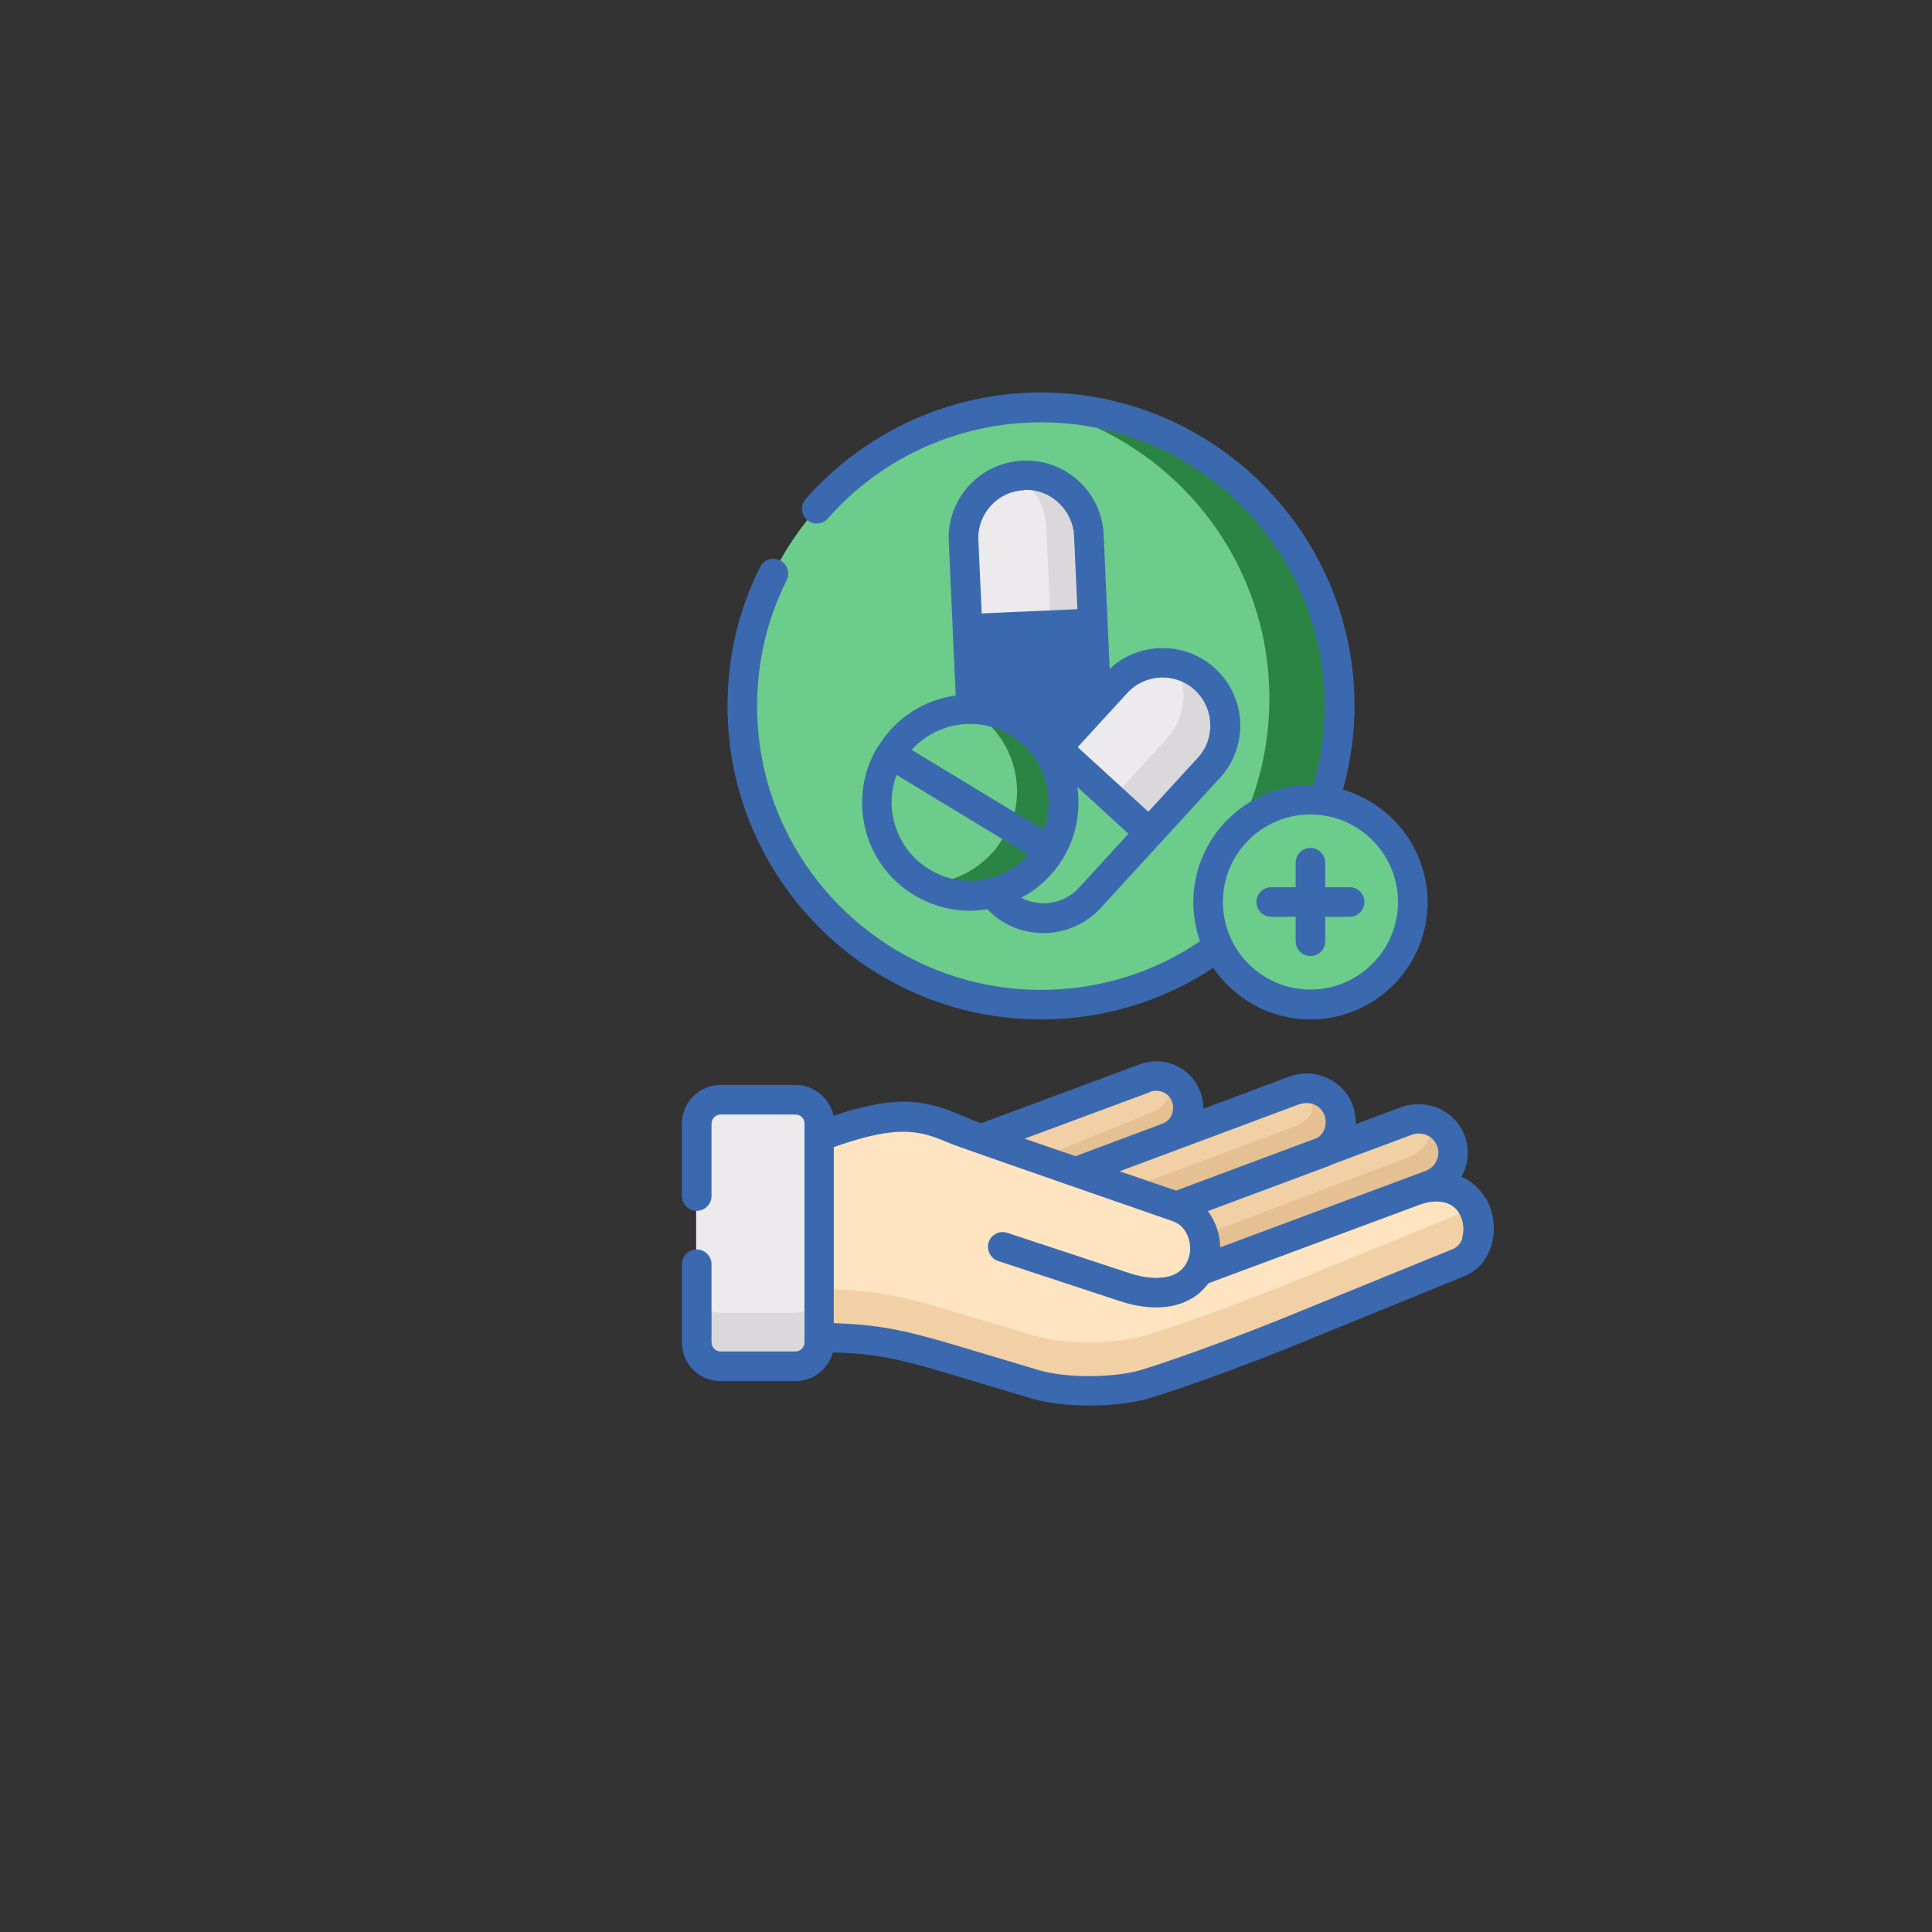<?xml version="1.0" encoding="UTF-8"?>
<svg id="Layer_1" data-name="Layer 1" xmlns="http://www.w3.org/2000/svg" viewBox="0 0 64 64">
  <rect x="0" y="0" width="64" height="64" fill="#333333" stroke="none"/>
  <defs>
    <style>
      .cls-1, .cls-2, .cls-3, .cls-4, .cls-5, .cls-6, .cls-7, .cls-8, .cls-9 {
        stroke-width: 0px;
      }

      .cls-1, .cls-2, .cls-3, .cls-5, .cls-6, .cls-7, .cls-8, .cls-9 {
        fill-rule: evenodd;
      }

      .cls-1, .cls-4 {
        fill: #3b69b0;
      }

      .cls-2 {
        fill: #e5c093;
      }

      .cls-3 {
        fill: #f1d0a5;
      }

      .cls-5 {
        fill: #eceaed;
      }

      .cls-6 {
        fill: #2a8444;
      }

      .cls-7 {
        fill: #ffe4c1;
      }

      .cls-8 {
        fill: #dad8db;
      }

      .cls-9 {
        fill: #6ccc8b;
      }
    </style>
  </defs>
  <path class="cls-9" d="m34.48,33.27c5.45,0,9.89-4.44,9.89-9.89s-4.44-9.89-9.89-9.89-9.89,4.44-9.89,9.89,4.44,9.89,9.89,9.89h0Z"/>
  <path class="cls-9" d="m36.1,29.75l1.97-2.16-2.52-2.31-.54-.5-.2.22c.11.18.19.37.26.56.29.84.22,1.8-.28,2.62-.44.72-1.13,1.2-1.89,1.4.08.1.16.2.26.29.84.77,2.16.71,2.94-.13h0Z"/>
  <path class="cls-5" d="m38.07,27.59l1.97-2.15c.77-.84.71-2.17-.13-2.94-.84-.77-2.16-.71-2.94.13l-.66.72-1.31,1.43.54.5,2.52,2.31Z"/>
  <path class="cls-1" d="m36.32,23.35l-.12-2.7-4.15.18.12,2.66c.54,0,1.09.15,1.58.45.45.27.81.64,1.06,1.06l.2-.22,1.31-1.43Z"/>
  <path class="cls-5" d="m36.2,20.65l-.13-2.92c-.05-1.14-1.03-2.03-2.17-1.98s-2.03,1.03-1.98,2.17l.13,2.92,4.15-.18Z"/>
  <path class="cls-9" d="m29.5,24.98c.89-1.46,2.79-1.93,4.25-1.04,1.46.89,1.93,2.79,1.04,4.25-.89,1.46-2.79,1.93-4.25,1.04-1.46-.89-1.93-2.79-1.04-4.25h0Z"/>
  <path class="cls-8" d="m38.07,27.59l1.97-2.16c.77-.84.71-2.16-.13-2.93-.29-.26-.63-.43-.98-.5.44.76.36,1.76-.26,2.45l-1.84,2.01,1.24,1.14Z"/>
  <path class="cls-9" d="m36.1,29.75l1.97-2.16-1.24-1.14-2.11,2.3c-.36.39-.84.62-1.34.66-.16.07-.32.12-.49.17.08.1.16.2.26.29.84.77,2.16.71,2.94-.13h0Z"/>
  <path class="cls-8" d="m36.2,20.65l-.13-2.92c-.05-1.14-1.03-2.03-2.17-1.98-.08,0-.16.01-.23.02.57.35.96.97.99,1.68l.14,3.26,1.4-.06Z"/>
  <path class="cls-1" d="m36.32,23.35l-.12-2.7-1.4.06.11,2.36-.94,1.02c.35.25.62.56.83.91l.2-.22,1.31-1.43Z"/>
  <path class="cls-6" d="m33.78,23.96s0,0,0,0c0,0,0,0,0,0Zm1.03,1.04c-.2-.33-.46-.64-.79-.88t0,0s-.03-.02-.04-.03c.35.25.62.56.83.91Zm.05,3.07c.44-.79.49-1.71.21-2.51-.07-.2-.15-.38-.26-.56-.2-.33-.46-.64-.79-.88-.01,0-.03-.02-.04-.03-.06-.05-.13-.09-.19-.13,0,0,0,0,0,0,0,0-.01,0-.02-.01,0,0,0,0-.01,0-.49-.29-1.03-.43-1.57-.44h-.07s.06.03.08.05c1.32.8,1.83,2.44,1.26,3.83l1.36.82s.04-.07.06-.11h0Z"/>
  <path class="cls-6" d="m33.39,29.42c.56-.25,1.06-.66,1.4-1.23l-1.36-.82c-.06.14-.13.28-.22.42-.57.94-1.57,1.47-2.59,1.49.72.41,1.53.49,2.28.3.17-.04.33-.1.49-.17h0Z"/>
  <path class="cls-9" d="m40.35,31.35c-.21-.44-.33-.94-.33-1.46,0-.31.04-.61.12-.89-1.77,2.42-4.62,4-7.84,4.04.7.16,1.43.24,2.18.24,2.2,0,4.23-.72,5.87-1.93Z"/>
  <path class="cls-6" d="m43.86,26.52c.33-.99.51-2.04.51-3.14,0-5.46-4.43-9.89-9.89-9.89h-.14c4.41.99,7.71,4.94,7.71,9.65,0,1.53-.35,2.98-.97,4.28.59-.55,1.37-.9,2.23-.93h.1c.15,0,.3,0,.45.03h0Z"/>
  <path class="cls-9" d="m46.8,29.88c0-1.72-1.28-3.14-2.94-3.36-.15-.02-.3-.03-.45-.03-1.87,0-3.39,1.52-3.39,3.39,0,.52.12,1.02.33,1.46.54,1.14,1.71,1.93,3.06,1.93,1.87,0,3.39-1.52,3.39-3.39Z"/>
  <path class="cls-9" d="m46.8,29.88c0-1.72-1.28-3.14-2.94-3.36-.15-.02-.3-.03-.45-.03h-.1c.17.07.33.15.48.24.99.59,1.65,1.67,1.65,2.91,0,1.84-1.46,3.34-3.29,3.39.39.16.81.24,1.26.24,1.87,0,3.39-1.52,3.39-3.39Z"/>
  <g>
    <path class="cls-4" d="m44.71,29.39h-.81v-.81c0-.27-.22-.49-.49-.49s-.49.22-.49.49v.81h-.81c-.27,0-.49.22-.49.49s.22.49.49.49h.81v.81c0,.27.22.49.49.49s.49-.22.49-.49v-.81h.81c.27,0,.49-.22.49-.49s-.22-.49-.49-.49Z"/>
    <path class="cls-4" d="m44.49,26.15c.25-.9.38-1.83.38-2.77,0-5.72-4.66-10.38-10.38-10.38-2.98,0-5.82,1.28-7.8,3.53-.18.2-.16.51.04.69.2.18.51.16.69-.04,1.78-2.03,4.36-3.19,7.06-3.19,5.18,0,9.4,4.22,9.4,9.4,0,.89-.12,1.77-.37,2.62-.03,0-.07,0-.1,0-2.14,0-3.88,1.74-3.88,3.88,0,.45.08.88.22,1.29-1.56,1.06-3.37,1.61-5.27,1.61-5.18,0-9.4-4.22-9.4-9.4,0-1.47.33-2.87.98-4.17.12-.24.02-.54-.22-.66-.24-.12-.54-.02-.66.22-.72,1.44-1.08,2.99-1.08,4.61,0,5.73,4.66,10.38,10.38,10.38,2.05,0,4.02-.59,5.71-1.71.7,1.03,1.88,1.71,3.22,1.71,2.14,0,3.88-1.74,3.88-3.88,0-1.77-1.19-3.26-2.8-3.73h0Zm-1.08,6.63c-1.6,0-2.9-1.3-2.9-2.9s1.3-2.9,2.9-2.9,2.9,1.3,2.9,2.9-1.3,2.9-2.9,2.9Z"/>
    <path class="cls-4" d="m29.08,24.73c-.5.82-.64,1.78-.42,2.71s.81,1.72,1.62,2.21c.58.35,1.22.52,1.85.52.19,0,.39-.02.58-.05.03.03.06.06.08.08l.02.02s.01.01.02.02c.49.45,1.11.67,1.73.67.7,0,1.39-.28,1.9-.83l3.95-4.31c.96-1.04.89-2.67-.16-3.63-.51-.46-1.16-.7-1.85-.67-.62.03-1.2.27-1.64.69l-.2-4.45c-.03-.68-.33-1.32-.83-1.78-.51-.46-1.16-.7-1.85-.67-1.42.06-2.52,1.26-2.45,2.68l.13,2.9s0,.01,0,.02c0,0,0,.01,0,.02l.1,2.16c-1.03.14-1.99.73-2.57,1.69h0Zm6.66,4.68c-.5.54-1.28.66-1.91.33.55-.29,1.03-.73,1.38-1.3,0,0,0,0,0,0s0,0,0,0c.45-.74.59-1.57.48-2.37l1.69,1.55-1.64,1.79Zm.94-5.73s0,0,0,0l.66-.72c.59-.65,1.6-.69,2.24-.1.64.59.69,1.6.1,2.24l-1.64,1.79-2.34-2.14.98-1.07Zm-.95-2.53l.09,2.01-.97,1.06c-.24-.27-.52-.51-.84-.71-.43-.26-.89-.42-1.36-.48l-.08-1.74,3.17-.14Zm-1.81-4.92c.42-.02.83.13,1.14.42.31.29.5.68.52,1.1l.11,2.43-3.17.14-.11-2.43c-.04-.87.64-1.62,1.52-1.65Zm-1.78,7.75c.46,0,.92.12,1.34.38,1.08.66,1.52,1.98,1.09,3.13l-4.37-2.65c.5-.55,1.21-.86,1.93-.86h0Zm1.92,4.34c-.5.55-1.21.86-1.93.86-.46,0-.92-.12-1.34-.38-.6-.36-1.01-.93-1.18-1.61-.13-.51-.09-1.04.09-1.52l4.37,2.65Z"/>
  </g>
  <path class="cls-3" d="m39.72,42.1l4.68-.65,2.44-2c.18-.07.36-.13.54-.2.59-.21.9-.86.69-1.44-.21-.59-.86-.9-1.47-.68l-2.71,1.01-4.92,1.83c-.16.95.03,2.13.75,2.13h0Z"/>
  <path class="cls-3" d="m35.64,38.82l2.3-.28.74-.85c.53-.21.8-.8.61-1.34-.19-.55-.8-.84-1.37-.64l-5.44,2.02.54,1.04,2.63.05Z"/>
  <path class="cls-3" d="m38.97,39.97l3.21-.68,1.71-1.15c.44-.28.64-.83.47-1.34-.21-.59-.86-.9-1.47-.68l-4.2,1.57s-.02,0-.03.01l-3.01,1.12.91,1.29,2.42-.14Z"/>
  <path class="cls-2" d="m35.64,38.82l3.01-1.12h.03c.53-.22.8-.81.61-1.35-.09-.25-.26-.44-.47-.56.04.45-.23.9-.67,1.07h-.03s-3.74,1.53-3.74,1.53l1.26.43Z"/>
  <path class="cls-2" d="m38.97,39.97l4.92-1.83c.44-.28.64-.83.47-1.34-.16-.46-.6-.75-1.07-.75.04.07.08.14.1.22.18.51.06.72-.38,1l-5.7,2.13,1.67.57Z"/>
  <path class="cls-2" d="m39.72,42.1c2.38-.89,4.77-1.8,7.16-2.66l.5-.19c.59-.21.9-.86.69-1.44-.12-.34-.39-.59-.72-.7.16.57-.17,1.04-.73,1.24-2.25.84-4.51,1.72-6.76,2.56,0,.03.02.06.02.09.06.25.05.51-.02.76-.03.12-.08.23-.14.34h0Z"/>
  <path class="cls-7" d="m31.43,45.01l2.84.85c1.01.3,2.72.29,3.71-.02,1.46-.45,3.79-1.34,4.65-1.69l5.67-2.31c.71-.29.86-1.27.46-1.93-.4-.64-1.18-.73-1.89-.47l-7.16,2.66c.44-.75.14-1.86-.75-2.13l-6.49-2.24c-1.6-.55-2.09-1.3-5.35-.09l-1.96,3.48,1.96,3.17c1.72.03,2.51.16,4.31.7h0Z"/>
  <path class="cls-3" d="m27.12,44.31c1.72.03,2.51.16,4.31.7l2.84.85c1.01.3,2.72.29,3.71-.02,1.46-.45,3.79-1.34,4.65-1.69l5.67-2.31c.71-.29.86-1.27.46-1.93,0,0-.01-.02-.02-.03-.11.15-.26.27-.44.35l-5.67,2.31c-.86.35-3.19,1.24-4.65,1.69-.98.3-2.7.32-3.71.02l-2.84-.85c-1.8-.54-2.59-.67-4.31-.7v1.61Z"/>
  <path class="cls-5" d="m27.12,43.95v-6.73c0-.43-.35-.79-.79-.79h-2.48c-.43,0-.79.36-.79.79v7.25c0,.43.36.79.79.79h2.48c.43,0,.79-.36.79-.79v-.52h0Z"/>
  <path class="cls-8" d="m23.85,45.26h2.48c.43,0,.79-.36.79-.79v-1.77c0,.43-.36.79-.79.79h-2.48c-.43,0-.79-.35-.79-.79v1.77c0,.43.36.79.79.79h0Z"/>
  <path class="cls-4" d="m49.18,39.65c-.19-.31-.45-.53-.77-.67.02-.03.03-.06.05-.09.19-.39.21-.83.07-1.24-.15-.41-.44-.74-.84-.92-.39-.18-.84-.2-1.26-.06,0,0,0,0,0,0l-1.52.57c0-.2-.02-.4-.09-.6-.14-.41-.44-.73-.83-.92-.4-.19-.85-.21-1.27-.06,0,0,0,0,0,0l-2.86,1.07c0-.18-.03-.37-.09-.54-.14-.39-.42-.7-.79-.88-.38-.18-.81-.2-1.21-.06,0,0,0,0,0,0l-5.27,1.96c-.2-.07-.39-.15-.57-.23-1.19-.5-2.07-.77-4.32-.02-.12-.58-.64-1.02-1.26-1.02h-2.48c-.71,0-1.28.58-1.28,1.28v2.4c0,.27.22.49.49.49s.49-.22.49-.49v-2.4c0-.16.14-.3.3-.3h2.48c.17,0,.3.13.3.3v7.25c0,.16-.14.3-.3.3h-2.48c-.16,0-.3-.14-.3-.3v-2.59c0-.27-.22-.49-.49-.49s-.49.22-.49.49v2.59c0,.71.57,1.28,1.28,1.28h2.48c.59,0,1.09-.4,1.24-.95,1.35.04,2.11.19,3.72.67l2.84.85c.53.16,1.24.24,1.95.24.74,0,1.49-.09,2.04-.26,1.46-.45,3.82-1.35,4.69-1.71l5.67-2.31c.42-.17.74-.52.89-.98.18-.54.1-1.17-.2-1.66h0Zm-5.13-1.05s0,0,.01,0l2.71-1.01c.17-.06.35-.05.51.02.15.07.27.2.33.36.06.16.05.33-.03.49-.07.16-.2.27-.36.33,0,0,0,0,0,0l-6.8,2.53c0-.14-.02-.28-.05-.42-.07-.3-.19-.56-.36-.78l4.05-1.51Zm-1-2.02c.17-.06.36-.05.51.02.15.07.27.2.32.36.09.27,0,.57-.23.73l-4.69,1.75-1.87-.64,5.95-2.22Zm-4.96-.41c.15-.05.32-.05.46.02.13.06.24.18.28.32.05.14.04.29-.02.43-.06.14-.18.24-.32.29l-2.86,1.07-1.69-.58,4.15-1.54Zm10.36,4.83c-.04.13-.13.3-.33.38l-5.67,2.31c-.86.35-3.18,1.24-4.61,1.68-.91.28-2.51.29-3.42.02l-2.84-.85c-1.69-.5-2.53-.66-3.96-.71v-5.83c2.25-.8,2.92-.52,3.91-.1.24.1,7.28,2.54,7.28,2.54.22.07.38.2.49.41.1.19.14.4.12.62-.03.27-.17.53-.4.68-.19.13-.42.17-.65.18-.34.01-.68-.06-1-.17l-4-1.32c-.26-.09-.54.06-.62.31s.06.54.31.62l4,1.32c.48.16.89.22,1.24.22.76,0,1.23-.29,1.48-.52.09-.09.18-.18.25-.28l7.02-2.61c.45-.16,1.01-.16,1.28.28.15.24.19.57.1.84Z"/>
</svg>